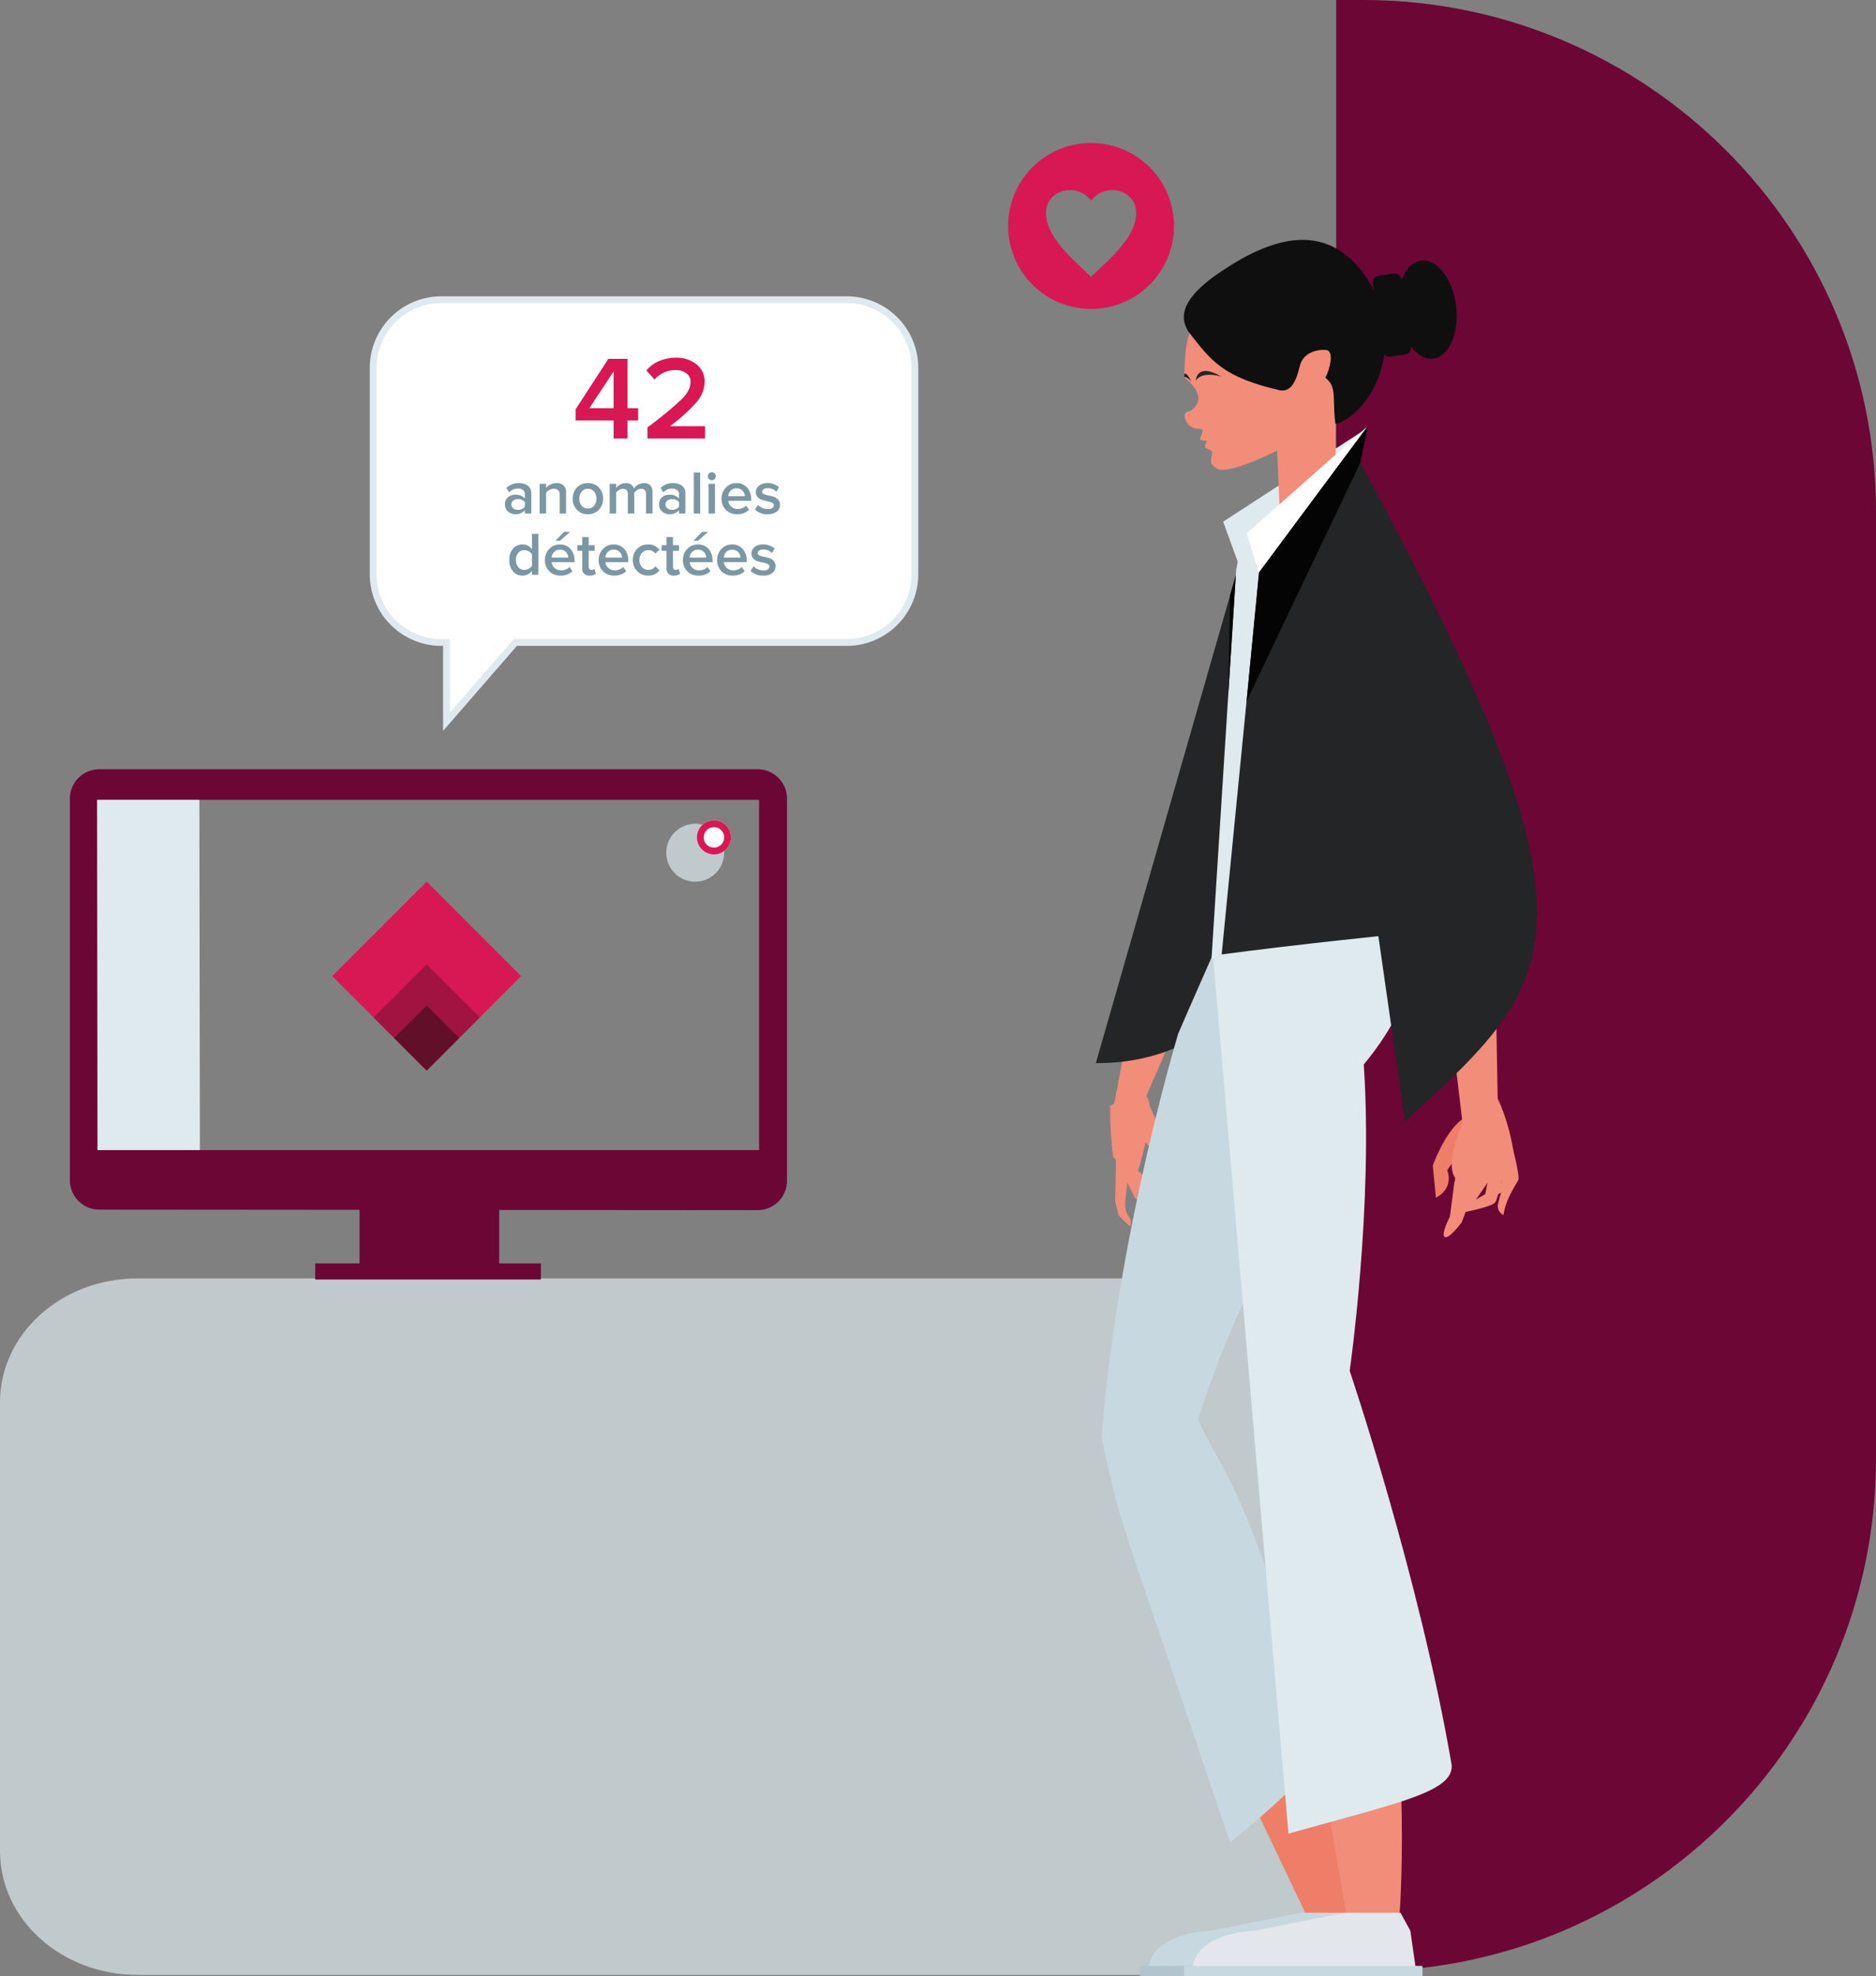 <svg xmlns="http://www.w3.org/2000/svg" width="550.508" height="579.631" viewBox="0 0 550.508 579.631">
  <rect x="0" y="0" width="550.508" height="579.631" fill="#808080" stroke="none"/>
  <g id="Groupe_821" data-name="Groupe 821" transform="translate(1092.439 1328.151)">
    <path id="Tracé_635" data-name="Tracé 635" d="M-870.141-1102.527h-193.137a8.638,8.638,0,0,0-8.652,8.624V-982.01a8.637,8.637,0,0,0,8.623,8.653h.03l193.136.154a8.638,8.638,0,0,0,8.653-8.623v-112.048a8.639,8.639,0,0,0-8.623-8.653Zm.464,111.71H-1063.9v-102.748h194.218v102.748Z" fill="#6c0635"/>
    <path id="Tracé_636" data-name="Tracé 636" d="M-689.9-748.9h-362.209c-22.136,0-40.331-16.113-40.331-36.323V-916.854c0-19.937,17.891-36.323,40.331-36.323H-689.9c22.136,0,40.331,16.113,40.331,36.323v131.636C-649.872-765.278-667.763-748.9-689.9-748.9Z" fill="#c0c9cc"/>
    <path id="Tracé_637" data-name="Tracé 637" d="M-692.411-749.963h-7.92v-578.188h7.92c83.024,0,150.48,67.3,150.48,150.133v277.65C-541.931-817.264-609.387-749.963-692.411-749.963Z" fill="#6c0635"/>
    <g id="Union_5" data-name="Union 5">
      <path id="Tracé_2521" data-name="Tracé 2521" d="M-961.412-1116.447v-23.261h-1.519a19.872,19.872,0,0,1-7.785-1.572,19.93,19.93,0,0,1-6.357-4.286,19.925,19.925,0,0,1-4.286-6.358,19.868,19.868,0,0,1-1.572-7.784v-60.522a19.868,19.868,0,0,1,1.572-7.785,19.927,19.927,0,0,1,4.286-6.358,19.953,19.953,0,0,1,6.357-4.287,19.888,19.888,0,0,1,7.785-1.571H-843.97a19.876,19.876,0,0,1,7.784,1.571,19.947,19.947,0,0,1,6.358,4.287,19.946,19.946,0,0,1,4.287,6.358,19.885,19.885,0,0,1,1.571,7.785v60.522a19.884,19.884,0,0,1-1.571,7.784,19.944,19.944,0,0,1-4.287,6.358,19.93,19.93,0,0,1-6.357,4.286,19.868,19.868,0,0,1-7.785,1.572h-97.237l-.3.344Z" fill="#fff"/>
      <path id="Tracé_2522" data-name="Tracé 2522" d="M-960.412-1119.124l18.151-20.9.6-.689h97.693a18.879,18.879,0,0,0,13.435-5.564,18.875,18.875,0,0,0,5.565-13.435v-60.523a18.875,18.875,0,0,0-5.565-13.435,18.875,18.875,0,0,0-13.435-5.565H-962.931a18.875,18.875,0,0,0-13.435,5.565,18.879,18.879,0,0,0-5.565,13.435v60.523a18.88,18.88,0,0,0,5.565,13.435,18.879,18.879,0,0,0,13.435,5.564h2.519v21.585m-2,5.353v-24.938h-.519a21,21,0,0,1-21-21v-60.523a21,21,0,0,1,21-21H-843.97a21,21,0,0,1,21,21v60.523a21,21,0,0,1-21,21h-96.781Z" fill="#dfeaef"/>
    </g>
    <g id="anomalies_détectées" data-name="anomalies détectées">
      <g id="Groupe_818" data-name="Groupe 818">
        <path id="Tracé_2523" data-name="Tracé 2523" d="M-936.538-1177.542h-1.89v-.954a3.529,3.529,0,0,1-2.825,1.17,3.148,3.148,0,0,1-2.088-.774,2.606,2.606,0,0,1-.918-2.106,2.558,2.558,0,0,1,.9-2.124,3.267,3.267,0,0,1,2.106-.72,3.545,3.545,0,0,1,2.825,1.116v-1.3a1.418,1.418,0,0,0-.567-1.179,2.32,2.32,0,0,0-1.466-.441,3.5,3.5,0,0,0-2.575,1.116l-.792-1.314a5.06,5.06,0,0,1,3.655-1.4,4.307,4.307,0,0,1,2.618.747,2.758,2.758,0,0,1,1.017,2.385Zm-3.96-1.08a2.435,2.435,0,0,0,2.07-.9v-1.332a2.435,2.435,0,0,0-2.07-.9,2.051,2.051,0,0,0-1.34.432,1.392,1.392,0,0,0-.532,1.134,1.392,1.392,0,0,0,.532,1.134A2.051,2.051,0,0,0-940.5-1178.622Z" fill="#7c97a4"/>
        <path id="Tracé_2524" data-name="Tracé 2524" d="M-926.313-1177.542H-928.2v-5.436a1.789,1.789,0,0,0-.459-1.386,1.879,1.879,0,0,0-1.3-.414,2.538,2.538,0,0,0-1.261.333,3.194,3.194,0,0,0-.972.819v6.084h-1.889v-8.694h1.889v1.17a4.013,4.013,0,0,1,1.3-.981,3.945,3.945,0,0,1,1.773-.405,2.826,2.826,0,0,1,2.1.72,2.828,2.828,0,0,1,.711,2.07Z" fill="#7c97a4"/>
        <path id="Tracé_2525" data-name="Tracé 2525" d="M-916.684-1178.649a4.2,4.2,0,0,1-3.24,1.323,4.2,4.2,0,0,1-3.24-1.323,4.606,4.606,0,0,1-1.224-3.249,4.568,4.568,0,0,1,1.224-3.249,4.233,4.233,0,0,1,3.24-1.305,4.233,4.233,0,0,1,3.24,1.305,4.568,4.568,0,0,1,1.224,3.249A4.606,4.606,0,0,1-916.684-1178.649Zm-3.24-.351a2.217,2.217,0,0,0,1.836-.837,3.206,3.206,0,0,0,.666-2.061,3.178,3.178,0,0,0-.666-2.043,2.217,2.217,0,0,0-1.836-.837,2.223,2.223,0,0,0-1.827.837,3.151,3.151,0,0,0-.675,2.043,3.178,3.178,0,0,0,.675,2.061A2.223,2.223,0,0,0-919.924-1179Z" fill="#7c97a4"/>
        <path id="Tracé_2526" data-name="Tracé 2526" d="M-900.97-1177.542h-1.89v-5.67q0-1.566-1.44-1.566a2.177,2.177,0,0,0-1.152.342,2.683,2.683,0,0,0-.864.81v6.084h-1.89v-5.67q0-1.566-1.422-1.566a2.132,2.132,0,0,0-1.143.342,2.917,2.917,0,0,0-.873.81v6.084h-1.89v-8.694h1.89v1.17a3.664,3.664,0,0,1,1.152-.936,3.37,3.37,0,0,1,1.692-.45,2.661,2.661,0,0,1,1.548.423,2.076,2.076,0,0,1,.828,1.161,3.431,3.431,0,0,1,1.215-1.107,3.4,3.4,0,0,1,1.737-.477,2.473,2.473,0,0,1,1.854.666,2.705,2.705,0,0,1,.648,1.962Z" fill="#7c97a4"/>
        <path id="Tracé_2527" data-name="Tracé 2527" d="M-891.3-1177.542h-1.89v-.954a3.53,3.53,0,0,1-2.826,1.17,3.15,3.15,0,0,1-2.088-.774,2.609,2.609,0,0,1-.918-2.106,2.557,2.557,0,0,1,.9-2.124,3.271,3.271,0,0,1,2.106-.72,3.545,3.545,0,0,1,2.826,1.116v-1.3a1.418,1.418,0,0,0-.567-1.179,2.321,2.321,0,0,0-1.467-.441,3.5,3.5,0,0,0-2.574,1.116l-.792-1.314a5.058,5.058,0,0,1,3.654-1.4,4.312,4.312,0,0,1,2.619.747,2.761,2.761,0,0,1,1.017,2.385Zm-3.96-1.08a2.435,2.435,0,0,0,2.07-.9v-1.332a2.435,2.435,0,0,0-2.07-.9,2.056,2.056,0,0,0-1.341.432,1.391,1.391,0,0,0-.531,1.134,1.391,1.391,0,0,0,.531,1.134A2.056,2.056,0,0,0-895.264-1178.622Z" fill="#7c97a4"/>
        <path id="Tracé_2528" data-name="Tracé 2528" d="M-886.966-1177.542h-1.89v-12.006h1.89Z" fill="#7c97a4"/>
        <path id="Tracé_2529" data-name="Tracé 2529" d="M-882.736-1187.64a1.128,1.128,0,0,1-.828.342,1.126,1.126,0,0,1-.828-.342,1.128,1.128,0,0,1-.342-.828,1.128,1.128,0,0,1,.342-.828,1.13,1.13,0,0,1,.828-.342,1.132,1.132,0,0,1,.828.342,1.128,1.128,0,0,1,.342.828A1.128,1.128,0,0,1-882.736-1187.64Zm.108,10.1h-1.89v-8.694h1.89Z" fill="#7c97a4"/>
        <path id="Tracé_2530" data-name="Tracé 2530" d="M-876.148-1177.326a4.469,4.469,0,0,1-3.276-1.26,4.444,4.444,0,0,1-1.278-3.312,4.524,4.524,0,0,1,1.251-3.231,4.162,4.162,0,0,1,3.159-1.323,3.933,3.933,0,0,1,3.1,1.323,4.937,4.937,0,0,1,1.17,3.393v.468h-6.7a2.625,2.625,0,0,0,.846,1.71,2.694,2.694,0,0,0,1.908.684,3.364,3.364,0,0,0,2.484-.972l.864,1.242A4.961,4.961,0,0,1-876.148-1177.326Zm2.3-5.292a2.554,2.554,0,0,0-.676-1.593,2.277,2.277,0,0,0-1.79-.693,2.239,2.239,0,0,0-1.746.693,2.531,2.531,0,0,0-.684,1.593Z" fill="#7c97a4"/>
        <path id="Tracé_2531" data-name="Tracé 2531" d="M-867.167-1177.326a5.112,5.112,0,0,1-3.726-1.368l.865-1.35a3.929,3.929,0,0,0,1.3.855,4.114,4.114,0,0,0,1.63.351,2.212,2.212,0,0,0,1.278-.315.977.977,0,0,0,.45-.837.8.8,0,0,0-.54-.729,5.505,5.505,0,0,0-1.314-.414q-.774-.151-1.549-.378a2.862,2.862,0,0,1-1.314-.8,2.125,2.125,0,0,1-.54-1.512,2.337,2.337,0,0,1,.918-1.872,3.824,3.824,0,0,1,2.5-.756,4.912,4.912,0,0,1,3.367,1.206l-.792,1.332a3.322,3.322,0,0,0-2.575-1.044,2,2,0,0,0-1.16.306.912.912,0,0,0-.441.774q0,.414.539.648a6.47,6.47,0,0,0,1.315.387q.773.153,1.548.387a2.808,2.808,0,0,1,1.314.846,2.284,2.284,0,0,1,.54,1.566,2.391,2.391,0,0,1-.954,1.962A4.192,4.192,0,0,1-867.167-1177.326Z" fill="#7c97a4"/>
      </g>
      <g id="Groupe_819" data-name="Groupe 819">
        <path id="Tracé_2532" data-name="Tracé 2532" d="M-934.449-1159.542h-1.89v-1.188a3.366,3.366,0,0,1-2.79,1.4,3.523,3.523,0,0,1-2.772-1.224,4.881,4.881,0,0,1-1.08-3.348,4.871,4.871,0,0,1,1.08-3.312,3.5,3.5,0,0,1,2.772-1.242,3.291,3.291,0,0,1,2.79,1.422v-4.518h1.89Zm-4.122-1.458a2.658,2.658,0,0,0,1.278-.342,2.608,2.608,0,0,0,.954-.828v-3.438a2.619,2.619,0,0,0-.954-.828,2.659,2.659,0,0,0-1.278-.342,2.225,2.225,0,0,0-1.791.8,3.111,3.111,0,0,0-.675,2.079,3.147,3.147,0,0,0,.675,2.088A2.215,2.215,0,0,0-938.571-1161Z" fill="#7c97a4"/>
        <path id="Tracé_2533" data-name="Tracé 2533" d="M-927.97-1159.326a4.465,4.465,0,0,1-3.275-1.26,4.44,4.44,0,0,1-1.278-3.312,4.528,4.528,0,0,1,1.251-3.231,4.161,4.161,0,0,1,3.159-1.323,3.929,3.929,0,0,1,3.095,1.323,4.927,4.927,0,0,1,1.17,3.393v.468h-6.7a2.626,2.626,0,0,0,.846,1.71,2.7,2.7,0,0,0,1.908.684,3.36,3.36,0,0,0,2.483-.972l.865,1.242A4.963,4.963,0,0,1-927.97-1159.326Zm2.3-5.292a2.559,2.559,0,0,0-.676-1.593,2.278,2.278,0,0,0-1.79-.693,2.239,2.239,0,0,0-1.746.693,2.537,2.537,0,0,0-.685,1.593Zm.54-7.524-2.971,2.592h-1.349l2.519-2.592Z" fill="#7c97a4"/>
        <path id="Tracé_2534" data-name="Tracé 2534" d="M-919.348-1159.326a1.98,1.98,0,0,1-2.231-2.25v-5.022h-1.441v-1.638h1.441v-2.376h1.89v2.376h1.763v1.638h-1.763v4.554a1.23,1.23,0,0,0,.215.756.722.722,0,0,0,.613.288,1.051,1.051,0,0,0,.828-.324l.45,1.44A2.575,2.575,0,0,1-919.348-1159.326Z" fill="#7c97a4"/>
        <path id="Tracé_2535" data-name="Tracé 2535" d="M-912.2-1159.326a4.469,4.469,0,0,1-3.276-1.26,4.444,4.444,0,0,1-1.278-3.312,4.528,4.528,0,0,1,1.251-3.231,4.162,4.162,0,0,1,3.159-1.323,3.932,3.932,0,0,1,3.1,1.323,4.932,4.932,0,0,1,1.17,3.393v.468h-6.7a2.625,2.625,0,0,0,.845,1.71,2.7,2.7,0,0,0,1.909.684,3.363,3.363,0,0,0,2.483-.972l.864,1.242A4.961,4.961,0,0,1-912.2-1159.326Zm2.305-5.292a2.565,2.565,0,0,0-.676-1.593,2.278,2.278,0,0,0-1.79-.693,2.239,2.239,0,0,0-1.746.693,2.532,2.532,0,0,0-.685,1.593Z" fill="#7c97a4"/>
        <path id="Tracé_2536" data-name="Tracé 2536" d="M-902.248-1159.326a4.3,4.3,0,0,1-3.222-1.3,4.507,4.507,0,0,1-1.259-3.276,4.477,4.477,0,0,1,1.259-3.267,4.318,4.318,0,0,1,3.222-1.287,3.9,3.9,0,0,1,3.33,1.548l-1.242,1.134a2.319,2.319,0,0,0-2-1.008,2.448,2.448,0,0,0-1.9.8,2.969,2.969,0,0,0-.729,2.079,3,3,0,0,0,.729,2.088,2.435,2.435,0,0,0,1.9.81,2.323,2.323,0,0,0,2-1.044l1.242,1.17A3.926,3.926,0,0,1-902.248-1159.326Z" fill="#7c97a4"/>
        <path id="Tracé_2537" data-name="Tracé 2537" d="M-894.616-1159.326a1.982,1.982,0,0,1-2.233-2.25v-5.022h-1.439v-1.638h1.439v-2.376h1.89v2.376h1.765v1.638h-1.765v4.554a1.218,1.218,0,0,0,.217.756.717.717,0,0,0,.611.288,1.049,1.049,0,0,0,.828-.324l.45,1.44A2.566,2.566,0,0,1-894.616-1159.326Z" fill="#7c97a4"/>
        <path id="Tracé_2538" data-name="Tracé 2538" d="M-887.471-1159.326a4.465,4.465,0,0,1-3.275-1.26,4.44,4.44,0,0,1-1.278-3.312,4.528,4.528,0,0,1,1.251-3.231,4.161,4.161,0,0,1,3.159-1.323,3.93,3.93,0,0,1,3.1,1.323,4.927,4.927,0,0,1,1.17,3.393v.468h-6.7a2.625,2.625,0,0,0,.846,1.71,2.7,2.7,0,0,0,1.908.684,3.36,3.36,0,0,0,2.483-.972l.865,1.242A4.962,4.962,0,0,1-887.471-1159.326Zm2.3-5.292a2.559,2.559,0,0,0-.676-1.593,2.278,2.278,0,0,0-1.79-.693,2.239,2.239,0,0,0-1.746.693,2.537,2.537,0,0,0-.685,1.593Zm.54-7.524-2.971,2.592h-1.349l2.519-2.592Z" fill="#7c97a4"/>
        <path id="Tracé_2539" data-name="Tracé 2539" d="M-877.445-1159.326a4.469,4.469,0,0,1-3.276-1.26A4.444,4.444,0,0,1-882-1163.9a4.528,4.528,0,0,1,1.251-3.231,4.162,4.162,0,0,1,3.159-1.323,3.932,3.932,0,0,1,3.1,1.323,4.932,4.932,0,0,1,1.17,3.393v.468h-6.7a2.63,2.63,0,0,0,.846,1.71,2.7,2.7,0,0,0,1.908.684,3.364,3.364,0,0,0,2.484-.972l.864,1.242A4.961,4.961,0,0,1-877.445-1159.326Zm2.3-5.292a2.558,2.558,0,0,0-.675-1.593,2.278,2.278,0,0,0-1.79-.693,2.24,2.24,0,0,0-1.747.693,2.536,2.536,0,0,0-.684,1.593Z" fill="#7c97a4"/>
        <path id="Tracé_2540" data-name="Tracé 2540" d="M-868.463-1159.326a5.111,5.111,0,0,1-3.726-1.368l.864-1.35a3.951,3.951,0,0,0,1.3.855,4.113,4.113,0,0,0,1.63.351,2.21,2.21,0,0,0,1.278-.315.975.975,0,0,0,.45-.837.8.8,0,0,0-.54-.729,5.474,5.474,0,0,0-1.314-.414q-.774-.151-1.548-.378a2.857,2.857,0,0,1-1.314-.8,2.121,2.121,0,0,1-.54-1.512A2.334,2.334,0,0,1-871-1167.7a3.82,3.82,0,0,1,2.5-.756,4.908,4.908,0,0,1,3.366,1.206l-.792,1.332a3.32,3.32,0,0,0-2.574-1.044,2.005,2.005,0,0,0-1.161.306.914.914,0,0,0-.441.774q0,.414.539.648a6.47,6.47,0,0,0,1.315.387q.774.153,1.548.387a2.808,2.808,0,0,1,1.314.846,2.279,2.279,0,0,1,.54,1.566,2.388,2.388,0,0,1-.954,1.962A4.191,4.191,0,0,1-868.463-1159.326Z" fill="#7c97a4"/>
      </g>
    </g>
    <g id="_42" data-name=" 42">
      <g id="Groupe_820" data-name="Groupe 820">
        <path id="Tracé_2541" data-name="Tracé 2541" d="M-908.288-1199.542h-4.095v-5.285h-11.13v-3.29l9.59-14.77h5.635v14.455h3.115v3.6h-3.115Zm-4.095-8.89v-10.78l-7.1,10.78Z" fill="#d81755"/>
        <path id="Tracé_2542" data-name="Tracé 2542" d="M-885.539-1199.542h-16.9v-3.255a110.77,110.77,0,0,0,10.01-8.225q2.625-2.625,2.625-5.04a3.04,3.04,0,0,0-1.26-2.625,5,5,0,0,0-3.01-.91,8.1,8.1,0,0,0-6.3,2.765l-2.38-2.66a9.71,9.71,0,0,1,3.8-2.782,12.384,12.384,0,0,1,4.847-.963,9.429,9.429,0,0,1,6,1.908,6.322,6.322,0,0,1,2.432,5.267,9.343,9.343,0,0,1-2.5,6.02,48.5,48.5,0,0,1-7.683,6.9h10.325Z" fill="#d81755"/>
      </g>
    </g>
    <circle id="Ellipse_305" data-name="Ellipse 305" cx="8.5" cy="8.5" r="8.5" transform="translate(-896.93 -1086.542)" fill="#c0c9cc"/>
    <g id="Ellipse_306" data-name="Ellipse 306">
      <circle id="Ellipse_657" data-name="Ellipse 657" cx="5" cy="5" r="5" transform="translate(-887.93 -1087.542)" fill="#fff"/>
      <circle id="Ellipse_658" data-name="Ellipse 658" cx="4" cy="4" r="4" transform="translate(-886.93 -1086.542)" fill="none" stroke="#d81755" stroke-width="2"/>
    </g>
    <path id="Tracé_640" data-name="Tracé 640" d="M-1063.93-1093.542h30l.147,102.709h-30Z" fill="#dfeaef"/>
    <rect id="Rectangle_902" data-name="Rectangle 902" width="40.981" height="23.729" transform="translate(-986.93 -979.653)" fill="#6c0635"/>
    <rect id="Rectangle_903" data-name="Rectangle 903" width="66.2" height="4.729" transform="translate(-999.93 -957.586)" fill="#6c0635"/>
    <g id="Groupe_485" data-name="Groupe 485">
      <rect id="Rectangle_1173" data-name="Rectangle 1173" width="39.169" height="39.169" transform="translate(-994.93 -1041.845) rotate(-45)" fill="#d81755"/>
      <rect id="Rectangle_1174" data-name="Rectangle 1174" width="22.034" height="22.034" transform="translate(-982.815 -1029.729) rotate(-45)" fill="#a11441"/>
      <rect id="Rectangle_1175" data-name="Rectangle 1175" width="13.506" height="13.506" transform="translate(-976.784 -1023.699) rotate(-45)" fill="#620f2a"/>
    </g>
    <path id="Tracé_639" data-name="Tracé 639" d="M-772.264-1286.21a24.334,24.334,0,0,0-24.334,24.334,24.333,24.333,0,0,0,24.334,24.334,24.334,24.334,0,0,0,24.334-24.334h0A24.343,24.343,0,0,0-772.264-1286.21Zm0,39.275c-4.672-4.623-13.234-11.388-13.234-18.737,0-6.814,8.955-9.2,13.238-3.65,4.331-5.548,13.238-3.163,13.238,3.65C-759.026-1258.323-767.592-1251.558-772.264-1246.935Z" fill="#d81755"/>
    <g id="Groupe_399" data-name="Groupe 399">
      <path id="Tracé_689" data-name="Tracé 689" d="M-665.623-981.505l-1.365,10.23s-2.445,4.708-1.648,5.81c1.15,1.25,5.128-4.16,5.128-4.16s2.872-7.371,3.563-10.415a9.509,9.509,0,0,0-5.677-1.465" fill="#f18d79"/>
      <path id="Tracé_690" data-name="Tracé 690" d="M-654.9-982.767l-6.046,8.853-3.074,1.18,3.877-13.187Z" fill="#f18d79"/>
      <path id="Tracé_691" data-name="Tracé 691" d="M-650.725-987.537s-1.9,10.688-2.973,12.066-9.434,2.94-9.434,2.94l-.995.963.995-2.551,6.534-3.767,1.623-8.249Z" fill="#f18d79"/>
      <path id="Tracé_693" data-name="Tracé 693" d="M-649.622-988.735s.515,7.509.027,8.615-5.851,3.563-5.851,3.563l-.507.812.24-1.883,3.763-3.631-.3-5.821Z" fill="#f18d79"/>
      <path id="Tracé_694" data-name="Tracé 694" d="M-648.622-991.735s2.23,8.534,1.742,9.641-3.809,5.759-4.363,10.344a2.975,2.975,0,0,1-1.651-2.941c.307-1.984,2.608-8.963,2.608-8.963l-.958-6.427Z" fill="#f18d79"/>
      <path id="Tracé_642" data-name="Tracé 642" d="M-733.5-1175.145l4.73,13.038,37.7-40.579Z" fill="#dfeaef"/>
      <path id="Tracé_504" data-name="Tracé 504" d="M-743.217-1207.6c-3.093.328-1.111,4.681,1.5,5.079s2.535-.168,1.4,3.209c0,.259,1.349.511,2.073.463-.162.476-.956,1.4-.385,2.015.27.331.949.323,1.772,1.122.02-.053.158.22.088.6-.436,2.63-.829,2.873,1.392,4.422,3.889,2.307,23.051-7.308,31.08-13.191.283-10.457,9.892-10.894,9.892-10.894l-15.845-31.32c-8.81-16.936-12.627,1.4-29.869,11.647-4.715,2.8-4.507,10.384-4.867,16.918C-742.91-1215.828-737.688-1211.26-743.217-1207.6Z" fill="#f18d79"/>
      <path id="Tracé_649" data-name="Tracé 649" d="M-700.512-1212.537v25.256l-16.163,14.1-1.08-24.629,4.752-20.918Z" fill="#f18d79"/>
      <path id="Tracé_625" data-name="Tracé 625" d="M-743.82-1231.045c-.751-1.817-5.528-7.727,10.742-18.14,18.323-12.106,33.027-12.246,43.056,4.762,4.355,8.737,2.691,7.977,4.439,13.4-.14,18.843-11.1,26.474-14.97,27.233-1.418-10.246,2.355-13.224-10.385-16.425-1.1,2.328-1.852,7.123-5.863,6.56C-733.57-1217.548-736.922-1222.123-743.82-1231.045Z" fill="#0f0f0f"/>
      <path id="Tracé_645" data-name="Tracé 645" d="M-703.221-1225.5c3.668.523-1.156,13.736-5.574,12.782s-3.116-4.965-2.086-8.492S-705.924-1225.737-703.221-1225.5Z" fill="#f18d79"/>
      <ellipse id="Ellipse_308" data-name="Ellipse 308" cx="8.535" cy="14.477" rx="8.535" ry="14.477" transform="translate(-683.868 -1250.67) rotate(-7)" fill="#0f0f0f"/>
      <rect id="Rectangle_905" data-name="Rectangle 905" width="8.469" height="23.996" rx="2" transform="translate(-689.872 -1247.027) rotate(-8)" fill="#0f0f0f"/>
      <path id="Tracé_652" data-name="Tracé 652" d="M-741.542-1216.431s.086-5.574,7.486-1.282C-740.314-1219.415-741.542-1216.431-741.542-1216.431Z" fill="#232527"/>
      <path id="Tracé_653" data-name="Tracé 653" d="M-744.953-1217.469s-.3-3.168,2.083,1.084C-744.76-1218.079-744.953-1217.469-744.953-1217.469Z" fill="#232527"/>
      <path id="Tracé_629" data-name="Tracé 629" d="M-733.123-816.907l25.1,52.725,14.422-1.479s-2.063-40.285-24.873-91.683C-727.047-834.315-733.123-816.907-733.123-816.907Z" fill="#ee7e67"/>
      <path id="Tracé_683" data-name="Tracé 683" d="M-710.679-767.133h16.322l2.891,5.293,1.909,13.32h-66.007c-.72-13.057,18.426-13.32,18.426-13.32l8.459-1.693Z" fill="#c8d8e0"/>
      <path id="Tracé_627" data-name="Tracé 627" d="M-707.008-822.3l10.02,57.6,14.91,2.553s4.069-39.911-4.04-95.606C-701.354-837.983-707.008-822.3-707.008-822.3Z" fill="#f18d79"/>
      <path id="Tracé_518" data-name="Tracé 518" d="M-671.067-976.841l-.924-9.463s4.078-11.254,9.448-14.008l2.3,5.42s-7.555,9.773-7.5,9.972S-665.562-979.852-671.067-976.841Z" fill="#ee7e67"/>
      <path id="Tracé_520" data-name="Tracé 520" d="M-662.871-999.483s-5.88,12.01-2.546,16.816l-.529,4.029a2.967,2.967,0,0,0,3.517,1.692c1.977-.389,2.129-2.985,3.618-3.406,0,0,1.46.1,3.444-2.064.712,1.194,5.906-2.421,7.208-6.294-.368-5.493-3.631-17.088-6.921-20.361C-657.251-1010.365-662.871-999.483-662.871-999.483Z" fill="#f18d79"/>
      <path id="Tracé_630" data-name="Tracé 630" d="M-667.939-1037.89l4.776,39.948,10.213-7.919-1.236-70.044Z" fill="#f18d79"/>
      <path id="Tracé_641" data-name="Tracé 641" d="M-741.419-1182.167" fill="#d81755"/>
      <rect id="Rectangle_912" data-name="Rectangle 912" width="69.907" height="3" transform="translate(-757.93 -751.542)" fill="#b2c4cd"/>
      <path id="Tracé_651" data-name="Tracé 651" d="M-697.784-767.133h16.322l2.891,5.293,1.909,13.32h-66.007c-.72-13.057,18.426-13.32,18.426-13.32l8.459-1.693Z" fill="#e3e7eb"/>
      <rect id="Rectangle_911" data-name="Rectangle 911" width="69.907" height="3" transform="translate(-744.93 -751.542)" fill="#c8d8e0"/>
      <path id="Tracé_700" data-name="Tracé 700" d="M-766.215-990.9l5.24,7.436,6.374,4.92a5.333,5.333,0,0,0-.85-3.554,33.851,33.851,0,0,0-4.289-3.524l-2.1-5Z" fill="#f18d79"/>
      <path id="Tracé_631" data-name="Tracé 631" d="M-765.593-1003.88l2.922-15.237,13.534-3.466-7.226,16.594Z" fill="#f18d79"/>
      <path id="Tracé_699" data-name="Tracé 699" d="M-755.913-1005.508l4.474,9.521.666,6.84-.4,5.308a3.409,3.409,0,0,1-2.3-3.336,7.62,7.62,0,0,0-1.371-4.227l-3.531-4.387Z" fill="#f18d79"/>
      <path id="Tracé_695" data-name="Tracé 695" d="M-766.627-1003.784a102.313,102.313,0,0,0,.867,14.977l6.388,6.938s4.407-13.24,4.407-20.482-5.476-5.529-5.476-5.529l-2.94,2.038S-765.715-1004.289-766.627-1003.784Z" fill="#f18d79"/>
      <path id="Tracé_697" data-name="Tracé 697" d="M-764.288-986.742l4.94,10.067,6.064,3.465a6.019,6.019,0,0,0-.944-2.631,16.933,16.933,0,0,0-3.053-2.861l-2.133-8.762Z" fill="#f18d79"/>
      <path id="Tracé_498" data-name="Tracé 498" d="M-719.9-1161.829l3.547,68.738c8.013,46.949-17.764,76.969-54.515,76.767l42.162-146.82Z" fill="#232527"/>
      <path id="Tracé_628" data-name="Tracé 628" d="M-731.492-787.775c14.608-11.794,17.765-15.62,26.154-23.994-17.744-77.182-30.727-87.86-35.562-100.086,15.69-47.264,24.5-50.4,43.8-96.02,27.449-62.857,20.89-78.483,20.89-78.483-1.075-.187-42.885,2.468-43.959,2.28-12.535,26.574-26.533,59.115-26.533,59.115s-18.146,60.113-22.473,118.653C-762.807-877.8-766.772-892.844-731.492-787.775Z" fill="#c8d8e0"/>
      <path id="Tracé_506" data-name="Tracé 506" d="M-714.338-790.339c32.347-9.075,48.322-12.213,47.9-20.041-9.411-55.067-29.939-115.691-29.939-115.691s6.958-48.372,4.129-89.866c37.291-44.646-1.127-84.312-1.127-84.312-1.07.226-1.927.451-3,.677-32.969,7.893-29.1,18.537-42.38,25.421L-725.6-921.26Z" fill="#dfeaef"/>
      <path id="Tracé_510" data-name="Tracé 510" d="M-727.241-1166.372s-20.434,76.833-9.142,118.478c26.361-3.517,52.984-6.138,52.984-6.138s-19.752-102.831-7.679-149.081Z" fill="#232527"/>
      <path id="Tracé_521" data-name="Tracé 521" d="M-693.653-1193.215c75,138.759,59.8,151.695,13.495,194l-24.63-171.584Z" fill="#232527"/>
      <path id="Tracé_648" data-name="Tracé 648" d="M-734.054-1047.1h-2.861l7.231-113.943,1.406-6.9,6.285-1.84-4.687,47.669Z" fill="#dfeaef"/>
      <path id="Tracé_512" data-name="Tracé 512" d="M-726.613-1171.714l3.6,11.52,31.9-42.911Z" fill="#fff"/>
      <path id="Tracé_696" data-name="Tracé 696" d="M-764.944-988.95l-.249,13.207,1.032,4.093,3.349,3.284a3.193,3.193,0,0,0-.024-2.42,12.34,12.34,0,0,1-1.286-2.324,14.756,14.756,0,0,1-.016-3.661l.908-7.532Z" fill="#f18d79"/>
      <path id="Tracé_1191" data-name="Tracé 1191" d="M-691.072-1203.142-723-1160.233l-3.631,37.766,33.409-70.036Z" fill="#040405"/>
      <path id="Tracé_1192" data-name="Tracé 1192" d="M-729.8-1159.342l-1.662,5.694-.556,29.283Z" fill="#040405"/>
    </g>
  </g>
</svg>
